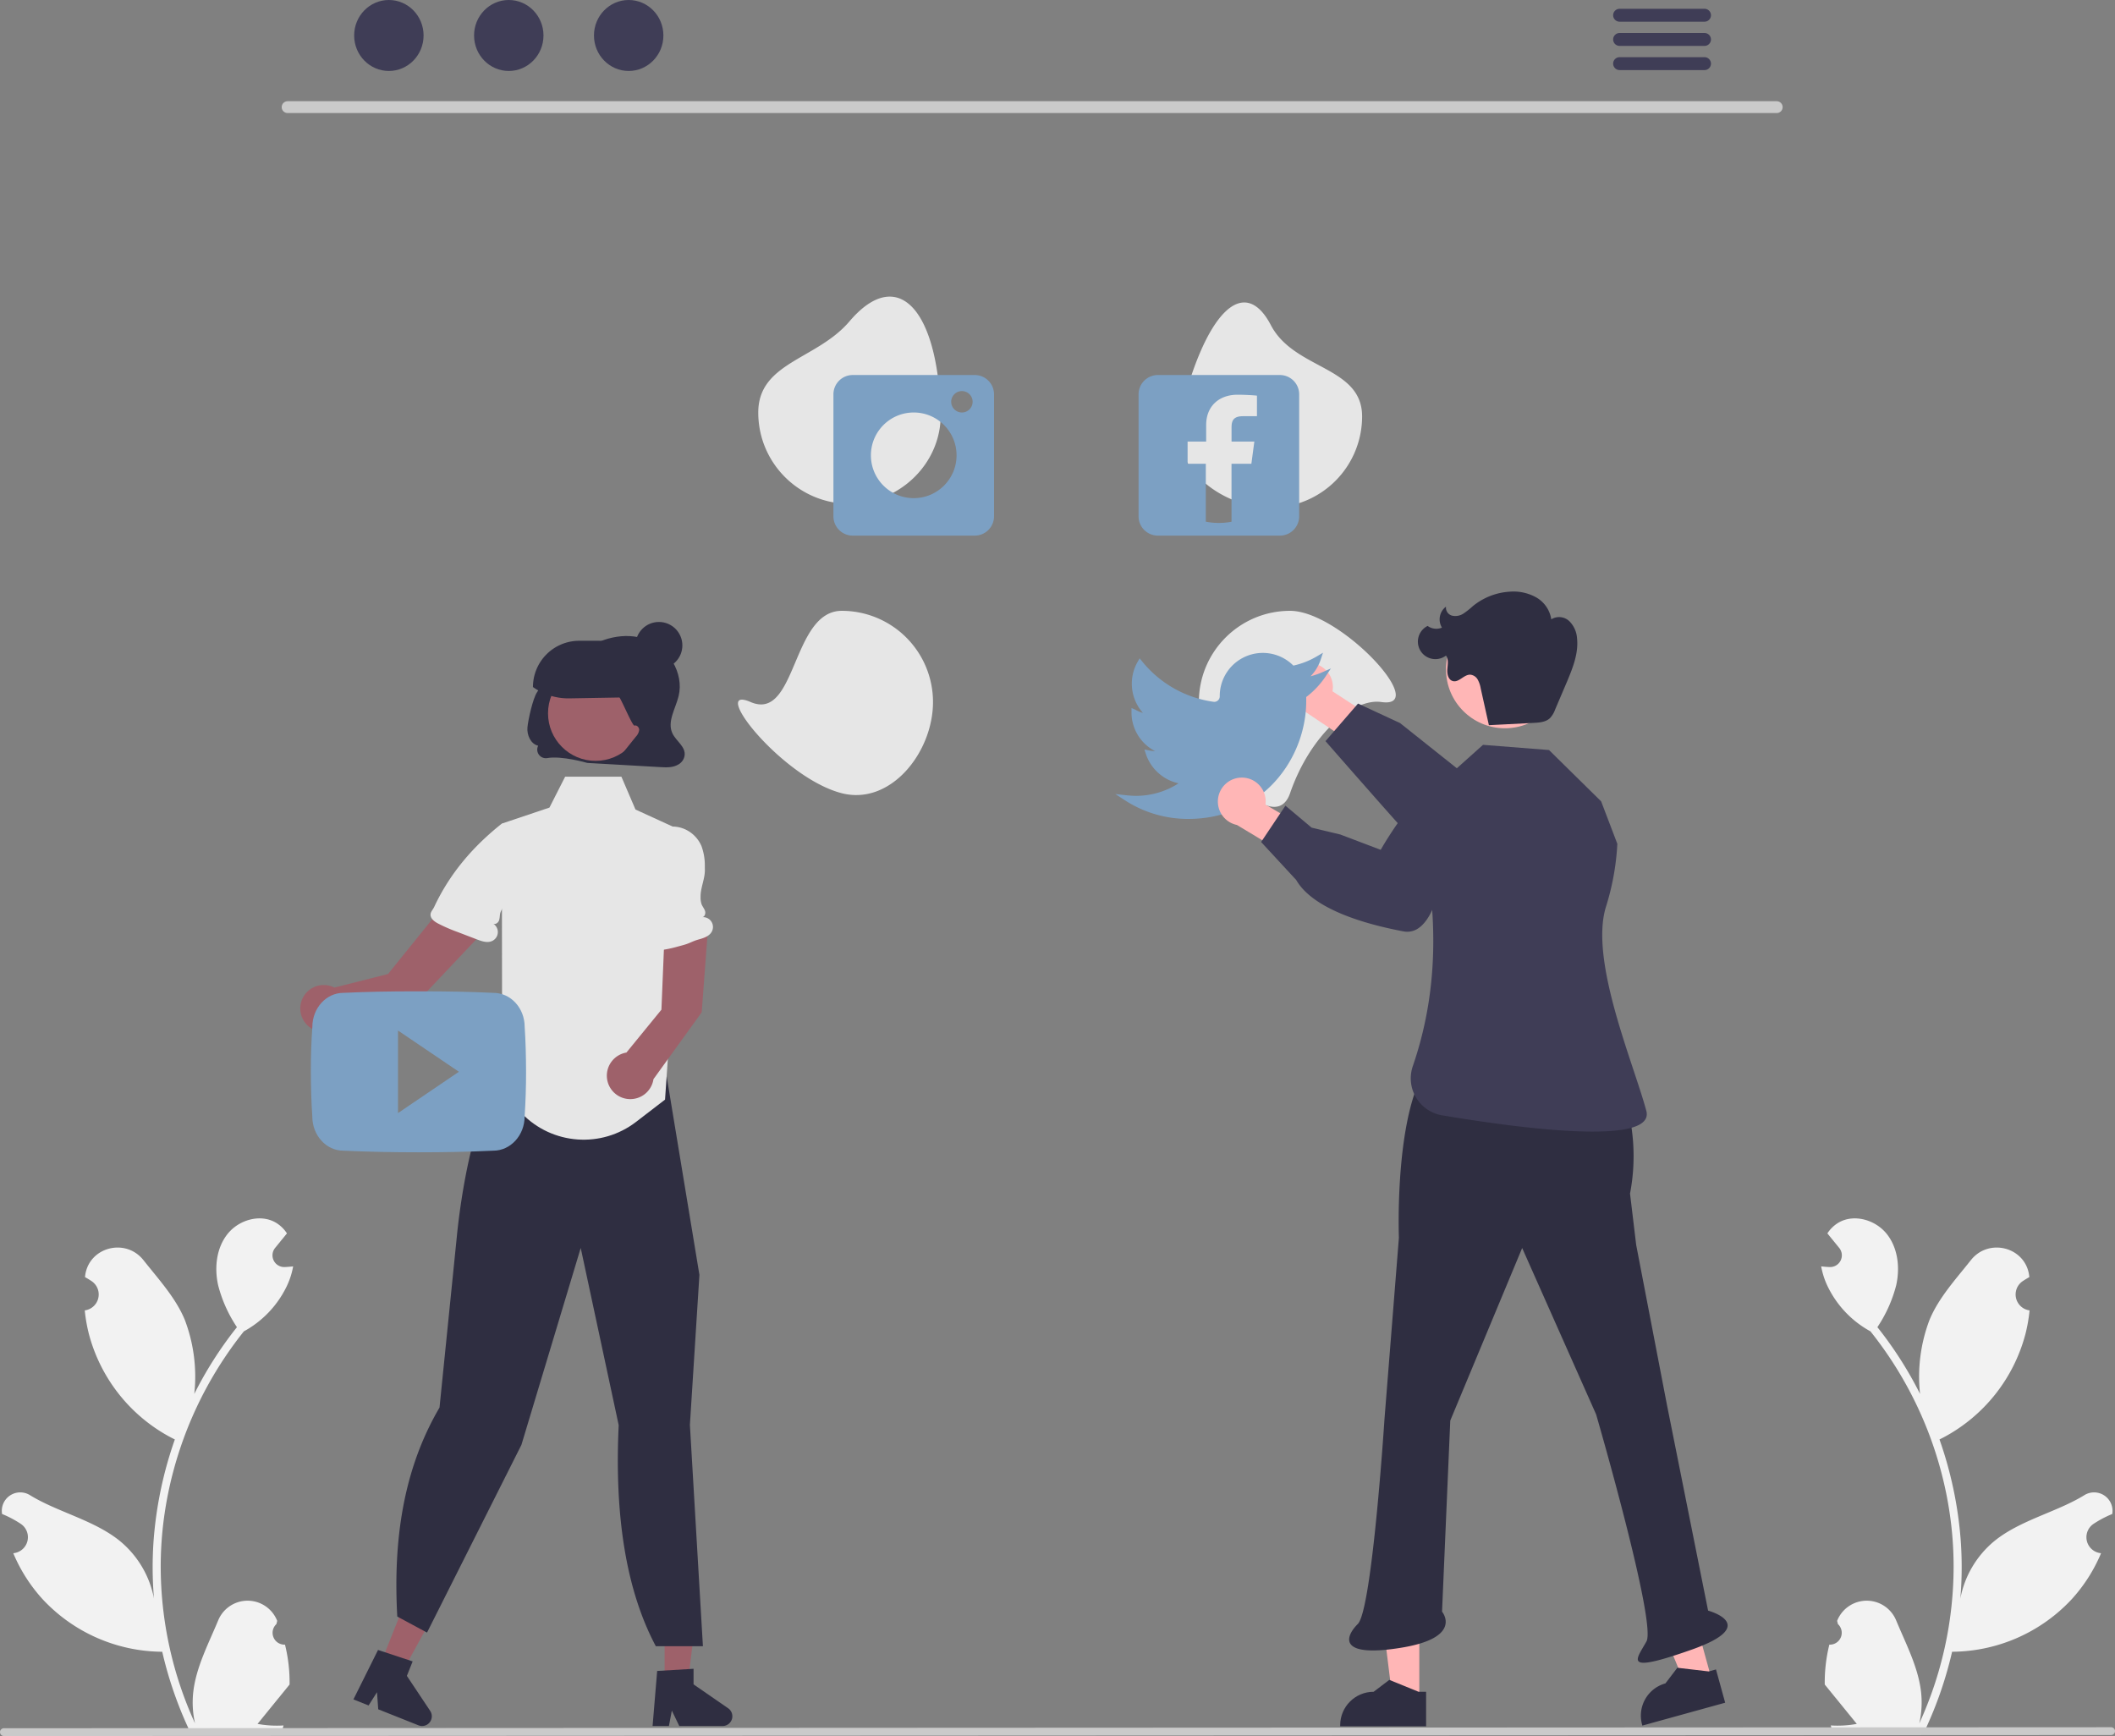 <svg xmlns="http://www.w3.org/2000/svg" xmlns:xlink="http://www.w3.org/1999/xlink" width="645.131" height="529.537" xmlns:v="https://vecta.io/nano"><rect width="100%" height="100%" fill="#808080" stroke="none"/><style><![CDATA[.B{fill:#2f2e41}.C{fill:#ffb6b6}.D{fill:#9e616a}.E{fill:#3f3d56}.F{fill:#e6e6e6}.G{fill:#7ca0c3}]]></style><path d="M86.927 501.654a3.61 3.61 0 0 1-3.499-2.216c-.585-1.401-.234-3.017.881-4.047l.248-.984q-.049-.118-.098-.236a9.7 9.7 0 0 0-8.971-5.92c-3.91.015-7.429 2.375-8.927 5.987-2.927 7.051-6.654 14.113-7.572 21.568a28.7 28.7 0 0 0 .504 9.872 115.08 115.08 0 0 1-10.469-47.799 111.08 111.08 0 0 1 .689-12.392q.571-5.06 1.584-10.047a116.42 116.42 0 0 1 23.087-49.342c5.561-3.034 10.058-7.7 12.886-13.369 1.024-2.038 1.748-4.213 2.149-6.458a29.36 29.36 0 0 1-1.892.175l-.596.031-.074.003a3.58 3.58 0 0 1-2.94-5.832q.406-.5.813-.999l1.244-1.532a1.78 1.78 0 0 0 .134-.154l1.419-1.748a10.35 10.35 0 0 0-3.394-3.28c-4.741-2.777-11.281-.854-14.706 3.435-3.435 4.288-4.083 10.304-2.89 15.662a41.5 41.5 0 0 0 5.738 12.793l-.782.977a117.17 117.17 0 0 0-12.23 19.375 48.71 48.71 0 0 0-2.908-22.624c-2.783-6.715-8.001-12.37-12.595-18.175-5.519-6.973-16.835-3.93-17.807 4.909q-.014.128-.028.257 1.024.577 2.004 1.226a4.9 4.9 0 0 1-1.976 8.919l-.1.015a48.83 48.83 0 0 0 1.285 7.291 50.21 50.21 0 0 0 25 31.468l1.193.607c-3.45 9.777-5.614 19.961-6.438 30.296a113.47 113.47 0 0 0 .082 18.315l-.031-.216c-1.316-6.775-4.931-12.889-10.232-17.308-7.874-6.469-18.999-8.85-27.494-14.05-1.843-1.184-4.206-1.189-6.055-.015s-2.848 3.316-2.56 5.487q.017.114.035.227c1.266.516 2.499 1.11 3.692 1.779q1.024.578 2.004 1.226a4.9 4.9 0 0 1-1.976 8.919l-.1.015-.206.031a48.81 48.81 0 0 0 8.978 14.058 50.25 50.25 0 0 0 36.446 15.991h.01a119.56 119.56 0 0 0 8.032 23.447H86.21c.103-.319.195-.648.288-.967a32.6 32.6 0 0 1-7.939-.473l6.386-7.857a1.97 1.97 0 0 0 .134-.154l3.25-4 .001-.002a47.75 47.75 0 0 0-1.399-12.164zm471.073 0a3.61 3.61 0 0 0 3.499-2.216c.585-1.401.234-3.017-.881-4.047l-.248-.984q.049-.118.098-.236a9.7 9.7 0 0 1 8.971-5.92c3.91.015 7.429 2.375 8.927 5.987 2.927 7.051 6.654 14.113 7.572 21.568a28.7 28.7 0 0 1-.504 9.872 115.08 115.08 0 0 0 10.469-47.799 111.08 111.08 0 0 0-.689-12.392q-.571-5.06-1.584-10.047a116.42 116.42 0 0 0-23.087-49.342c-5.561-3.034-10.058-7.7-12.886-13.369-1.024-2.038-1.748-4.213-2.149-6.458a29.36 29.36 0 0 0 1.892.175l.597.031.074.003a3.58 3.58 0 0 0 2.94-5.832q-.406-.5-.813-.999l-1.244-1.532a1.97 1.97 0 0 1-.134-.154l-1.419-1.748a10.35 10.35 0 0 1 3.394-3.28c4.741-2.777 11.281-.854 14.706 3.435 3.435 4.288 4.083 10.304 2.89 15.662a41.5 41.5 0 0 1-5.738 12.793l.782.977a117.17 117.17 0 0 1 12.23 19.375 48.71 48.71 0 0 1 2.908-22.624c2.783-6.715 8.001-12.37 12.595-18.175 5.519-6.973 16.835-3.93 17.807 4.909q.014.128.028.257-1.024.577-2.004 1.226a4.9 4.9 0 0 0 1.976 8.919l.1.015a48.83 48.83 0 0 1-1.285 7.291 50.21 50.21 0 0 1-25 31.468l-1.193.607a119.6 119.6 0 0 1 6.438 30.296 113.47 113.47 0 0 1-.082 18.315l.031-.216c1.316-6.775 4.931-12.889 10.232-17.308 7.874-6.469 18.999-8.851 27.494-14.05 1.843-1.184 4.206-1.189 6.055-.015s2.848 3.316 2.56 5.487q-.017.114-.035.227c-1.266.516-2.499 1.11-3.692 1.779q-1.024.578-2.004 1.226a4.9 4.9 0 0 0 1.976 8.919l.1.015.206.031a48.81 48.81 0 0 1-8.978 14.058 50.25 50.25 0 0 1-36.446 15.991h-.01a119.52 119.52 0 0 1-8.032 23.447h-28.692c-.103-.319-.195-.648-.288-.967a32.6 32.6 0 0 0 7.939-.473l-6.386-7.857a1.78 1.78 0 0 1-.134-.154l-3.25-4v-.002a47.75 47.75 0 0 1 1.399-12.164z" fill="#f2f2f2"/><path d="M202.721 514.442h6.946l3.306-26.794h-10.252v26.794z" class="D"/><path d="M200.454 509.684l11.098-.662v4.755l10.551 7.287a2.97 2.97 0 0 1-1.688 5.414h-13.212l-2.277-4.703-.889 4.703h-4.982z" class="B"/><path d="M115.658 508.54l6.454 2.569 12.98-23.671-9.525-3.792-9.909 24.894z" class="D"/><path d="M115.311 503.281l10.556 3.489-1.759 4.418 7.108 10.672a2.97 2.97 0 0 1-3.57 4.406l-12.276-4.887-.376-5.212-2.566 4.041-4.628-1.842zm73.407-68.567l-11.583-54.056-18.088 60.061-28.641 56.954-.152.302-9.073-4.885c-1.28-23.126 1.761-44.796 12.883-63.745l5.267-52.012c.161-1.777 4.09-43.5 16.53-50.899l3.643-8.307 36.235-8.949.132.149a27.7 27.7 0 0 1 6.638 13.913l10.827 65.592.006.037-2.903 45.758 3.971 67.508h-14.369q-13.334-25.088-11.322-67.419z" class="B"/><path d="M365.687 214.135c0 15.364 22.814 42.344 27.818 27.818 6.126-17.784 19.195-29.057 27.818-27.818 15.207 2.185-12.455-27.818-27.818-27.818s-27.818 12.455-27.818 27.818zm-5.844-87.12c-3.608 14.934 12.455 27.818 27.818 27.818a27.82 27.82 0 0 0 27.818-27.818c0-15.364-20.708-14.199-27.818-27.818-8.14-15.591-20.063-4.283-27.818 27.818zm-128.552-1.168c0 15.364 12.455 27.818 27.818 27.818s28.265-12.461 27.818-27.818c-.935-32.171-13.399-44.778-27.818-27.818-9.952 11.705-27.818 12.455-27.818 27.818zm-2.337 88.288c-12.982-5.612 9.565 23.149 27.818 27.818 14.884 3.807 27.818-12.455 27.818-27.818a27.82 27.82 0 0 0-27.818-27.818c-15.364 0-13.716 33.915-27.818 27.818z" class="F"/><path d="M541.984 34.484H87.691c-.983-.021-1.769-.824-1.769-1.807s.786-1.786 1.769-1.807h454.293c.983.021 1.769.824 1.769 1.807s-.786 1.786-1.769 1.807z" fill="#cacaca"/><g class="E"><ellipse cx="118.615" cy="10.823" rx="10.588" ry="10.823"/><ellipse cx="155.19" cy="10.823" rx="10.588" ry="10.823"/><ellipse cx="191.765" cy="10.823" rx="10.588" ry="10.823"/><path d="M519.963 2.683h-25.981a1.97 1.97 0 0 0-1.929 1.967 1.97 1.97 0 0 0 1.929 1.967h25.981a1.97 1.97 0 0 0 1.929-1.967 1.97 1.97 0 0 0-1.929-1.967z"/><use xlink:href="#B"/><use xlink:href="#B" y="7.375"/></g><path d="M390.392 114.39h-37.21a5.89 5.89 0 0 0-5.889 5.889v37.21a5.89 5.89 0 0 0 5.889 5.889h37.21a5.89 5.89 0 0 0 5.889-5.889v-37.21a5.89 5.89 0 0 0-5.889-5.889zm-6.987 12.563h-4.267c-2.914 0-3.481 1.379-3.481 3.416v4.319h6.948l-.902 6.781h-6.059v17.682a20.98 20.98 0 0 1-7.838-.019v-17.663h-5.556v-6.781h5.66v-5.015c0-5.995 4.164-9.269 9.527-9.269 2.578 0 5.337.193 5.969.284zm-86.089-12.563h-37.21a5.89 5.89 0 0 0-5.889 5.889v37.21a5.89 5.89 0 0 0 5.889 5.889h37.21a5.89 5.89 0 0 0 5.889-5.889v-37.21a5.89 5.89 0 0 0-5.889-5.889zm-18.605 37.557c-7.215 0-13.063-5.849-13.063-13.063s5.849-13.063 13.063-13.063 13.063 5.849 13.063 13.063-5.849 13.063-13.063 13.063zm14.696-26.127c-1.321 0-2.512-.796-3.017-2.016s-.226-2.625.708-3.559 2.339-1.213 3.559-.708 2.016 1.696 2.016 3.017c0 1.804-1.462 3.266-3.266 3.266z" class="G"/><path d="M399.357 202.277a7.26 7.26 0 0 1 7.085 8.583l13.903 9.046-3.437 9.789-19.454-13.051a7.3 7.3 0 0 1 1.903-14.368z" class="C"/><path d="M404.309 226.064l9.923-11.457 12.822 5.946 26.201 20.852c3.435.401 29.499 3.765 29.02 13.337a7.75 7.75 0 0 1-2.771 5.858c-4.114 3.396-11.243 2.432-11.509 2.393l-17.057-.853c-.892.215-10.152 2.342-15.053-.702-1.487-.924-31.575-35.374-31.575-35.374z" class="E"/><path d="M432.925 518.689l-8.127-.001-3.866-31.347h11.994l-.001 31.348z" class="C"/><path d="M434.998 526.567l-26.205-.001v-.331c0-5.633 4.567-10.199 10.2-10.2h.001l4.787-3.631 8.931 3.632h2.288z" class="B"/><path d="M522.127 512.328l-7.834 2.164-12.073-29.187 11.562-3.193 8.345 30.216z" class="C"/><path d="M526.223 519.37l-25.259 6.977-.088-.319c-1.499-5.43 1.686-11.047 7.116-12.547h.001l3.647-4.775 9.576 1.123 2.205-.609zm-92.94-190.391l61.41 3.133.02.056a60.47 60.47 0 0 1 2.487 31.903h0l1.88 15.666 9.4 48.878 12.533 62.664s16.293 4.386-5.013 11.906-16.919 3.133-13.786-2.507-15.353-69.243-15.353-69.243l-22.559-50.758-21.932 52.638-2.507 58.277s6.58 7.833-12.219 10.966-17.859-2.82-13.473-7.206 8.146-62.664 8.146-62.664l4.386-55.144s-1.253-31.959 6.58-48.564z" class="B"/><path d="M493.331 257.388l-4.938-12.951-15.9-15.661-20.137-1.581-14.8 13.251-4.185 13.182c5.489 25.416 5.377 48.824-2.401 71.502a11.43 11.43 0 0 0 8.833 15.06c22.813 3.834 65.293 9.582 62.367-1.361-3.871-14.476-17.337-45.633-12.349-62.109a77.34 77.34 0 0 0 3.404-17.629z" class="E"/><circle cx="459.038" cy="204.169" r="17.972" class="C"/><path d="M454.134 221.197l13.7-.699c1.755-.09 3.671-.245 4.948-1.453.687-.746 1.215-1.624 1.553-2.58l3.767-8.839c1.707-4.088 3.384-8.405 2.948-12.814-.102-2.013-.947-3.918-2.37-5.345-1.494-1.415-3.754-1.644-5.502-.557-.428-2.826-2.13-5.298-4.618-6.705-2.479-1.37-5.31-1.97-8.132-1.724-4.094.264-8.003 1.805-11.177 4.405a24.26 24.26 0 0 1-2.851 2.259c-1.022.684-2.281.916-3.48.644a2.52 2.52 0 0 1-1.849-2.745c-1.999 1.495-2.536 4.264-1.239 6.397a4.47 4.47 0 0 1-4.37-.517c-1.818.902-2.967 2.755-2.968 4.784s1.148 3.883 2.965 4.786 3.989.699 5.605-.527c.831 1.165.522 2.747.413 4.174s.274 3.2 1.65 3.594c1.86.533 3.366-1.971 5.3-1.944a2.91 2.91 0 0 1 2.307 1.486c.456.841.768 1.752.923 2.696l2.476 11.145" class="B"/><path d="M362.369 249.793c-6.843.005-13.541-1.981-19.276-5.714l-2.886-1.876 3.421.38c.896.1 1.862.158 2.869.172 4.612.003 9.127-1.323 13.004-3.822a13.54 13.54 0 0 1-9.99-8.99l-.428-1.32 1.362.267a11.37 11.37 0 0 0 1.877.211 13.24 13.24 0 0 1-7.182-11.741v-1.399l1.218.538c.722.406 1.487.732 2.28.97-3.85-4.32-4.498-10.62-1.609-15.633l.595-1.026.746.921a34.09 34.09 0 0 0 21.789 12.334 1.64 1.64 0 0 0 1.317-.393c.368-.32.58-.784.58-1.273-.041-5.339 3.152-10.172 8.078-12.229s10.608-.929 14.376 2.853c2.521-.55 4.937-1.499 7.158-2.811l1.875-1.11-.683 2.068c-.633 1.919-1.695 3.668-3.105 5.115a24.39 24.39 0 0 0 3.658-1.27l2.539-1.116-1.53 2.314c-1.621 2.455-3.646 4.618-5.989 6.396v1.18c0 17.698-13.462 36.004-35.99 36.004z" class="G"/><path d="M378.508 237.191a7.26 7.26 0 0 1 7.491 8.232l14.322 8.366-2.961 9.944-20.06-12.098a7.3 7.3 0 0 1 1.208-14.443z" class="C"/><path d="M395.372 268.409l-10.697-11.576 7.416-11.087 7.992 6.706 8.738 2.091 12.33 4.675c1.717-3.002 15.035-25.657 23.652-21.462a7.75 7.75 0 0 1 4.302 4.847c1.51 5.116-2.173 11.296-2.314 11.525l-7.476 15.355c-.152.905-1.828 10.257-6.551 13.571a5.97 5.97 0 0 1-4.69 1.036c-14.675-2.775-25.016-7.068-30.292-12.527a16.08 16.08 0 0 1-2.409-3.154z" class="E"/><path d="M205.092 223.654c-1.647-3.542.967-7.496 1.899-11.309 1.74-7.115-3.163-14.817-9.81-17.283s-14.284-.405-19.994 3.909c-5.597 4.229-9.531 6.221-13.387 12.196-1.293 2.004-2.662 8.225-2.906 10.624s.997 5.15 3.26 5.676c-.442.873-.362 1.919.208 2.714s1.535 1.207 2.503 1.069c4.333-.837 12.29 1.464 12.29 1.464q11.129.637 22.257 1.274c1.901.109 3.874.208 5.582-.843.956-.56 1.62-1.51 1.817-2.6.434-2.81-2.586-4.45-3.721-6.892z" class="B"/><path d="M210.694 254.643l-1.623 10.806-2.575 17.121-.436 6.343-3.204 46.492-8.824 6.788c-10.577 8.136-25.577 7.036-34.853-2.557l-10.715-5.159c5.743-5.65 4.675-31.833 4.675-31.833l-.064-51.427 14.525-4.885 4.784-9.419h17.164l4.291 10.012 7.788 3.561 3.547 1.631z" class="F"/><circle cx="181.674" cy="217.572" r="14.512" class="D"/><path d="M173.383 213.02a18.57 18.57 0 0 1-10.712-3.38l-.105-.073h0c0-3.744 1.487-7.334 4.134-9.981s6.238-4.134 9.981-4.134h5.762c3.719.004 7.284 1.488 9.908 4.123s4.092 6.207 4.08 9.926c-.025 1.748-1.437 3.158-3.185 3.18l-19.532.337-.331.003z" class="B"/><path d="M215.862 284.477l-13.145.108-.966 23.397-10.68 13.076a7.15 7.15 0 1 0 8.254 8.112l14.713-20.396zm-69.311.7l-13.475-6.299-14.714 18.217-16.368 4.14a7.15 7.15 0 1 0 1.798 11.433l23.968-7.617z" class="D"/><g class="B"><path d="M188.935 230.964l5.024-6.268c.543-.549.896-1.257 1.008-2.021.026-.766-.696-1.587-1.424-1.346-.676.223-4.57-9.533-5.281-9.531-.738.002-.978-.981-.988-1.719-.035-2.794 2.236.206 2.987-2.486s3.678-.377 6.201-1.58 5.951-.656 7.51 1.663c1.156 1.719 1.114 3.954.96 6.02a94.53 94.53 0 0 1-2.158 14.242c-.265 1.151-.661 2.437-1.721 2.957a4.1 4.1 0 0 1-1.839.275l-7.736-.038"/><circle cx="200.989" cy="196.865" r="7.152"/></g><path d="M217.073 284.251c-.772 1.344-2.417 1.881-3.919 2.296-2.031.565-2.625 1.137-4.656 1.702l-2.439.665a34.5 34.5 0 0 1-4.069.837c-1.151.164-2.51.164-3.261-.729a3.76 3.76 0 0 1-.565-2.596q.44-16.477.887-32.954l.622.215a8.11 8.11 0 0 1 .873-.501 9.81 9.81 0 0 1 4.627-1.066 9.4 9.4 0 0 1 2.71.422c2.759.876 4.993 2.921 6.107 5.593a17.19 17.19 0 0 1 1.001 6.215l.014.965c.043 2.746-1.352 5.492-1.309 8.239a6.44 6.44 0 0 0 .315 2.281c.286.729.844 1.337 1.058 2.095.215.751-.136 1.781-.915 1.838a3 3 0 0 1 2.918 4.484zm-63.939-32.971c2.896.174 5.562 1.631 7.274 3.973s2.29 5.325 1.577 8.137a19.55 19.55 0 0 1-3.465 6.368l-4.807 6.69c-.488.6-.863 1.283-1.107 2.016-.202.759-.122 1.581-.399 2.316s-1.169 1.351-1.832.93c.973.573 1.542 1.643 1.474 2.77s-.762 2.121-1.797 2.572c-1.426.622-3.065.067-4.518-.489l-5.903-2.259a48.96 48.96 0 0 1-6.123-2.669c-1.022-.561-2.112-1.369-2.185-2.532-.057-.906.709-1.601 1.093-2.423 4.807-10.292 11.877-18.482 20.657-25.461z" class="F"/><path d="M160.04 313.236c0-5.755-4.241-10.392-9.547-10.392-7.105-.341-14.333-.464-21.725-.464h-2.305c-7.378 0-14.633.123-21.725.464-5.223 0-9.465 4.651-9.465 10.419-.327 4.569-.464 9.124-.45 13.638s.123 9.124.436 13.638c0 5.769 4.241 10.447 9.465 10.447 7.446.341 15.097.491 22.871.491s15.411-.137 22.884-.491c5.237 0 9.547-4.678 9.547-10.447.3-4.569.45-9.124.436-13.706s-.123-9.11-.423-13.638zm-38.636 26.28v-25.176l18.575 12.574z" class="G"/><path d="M643.941 529.229l-642.75.307a1.19 1.19 0 0 1-1.187-1.191 1.19 1.19 0 0 1 1.187-1.191l642.75-.307a1.19 1.19 0 1 1 0 2.381z" fill="#cacaca"/><defs ><path id="B" d="M519.963 10.067h-25.981a1.97 1.97 0 0 0-1.928 1.967 1.97 1.97 0 0 0 1.928 1.967h25.981a1.97 1.97 0 0 0 1.928-1.967 1.97 1.97 0 0 0-1.928-1.967z"/></defs></svg>